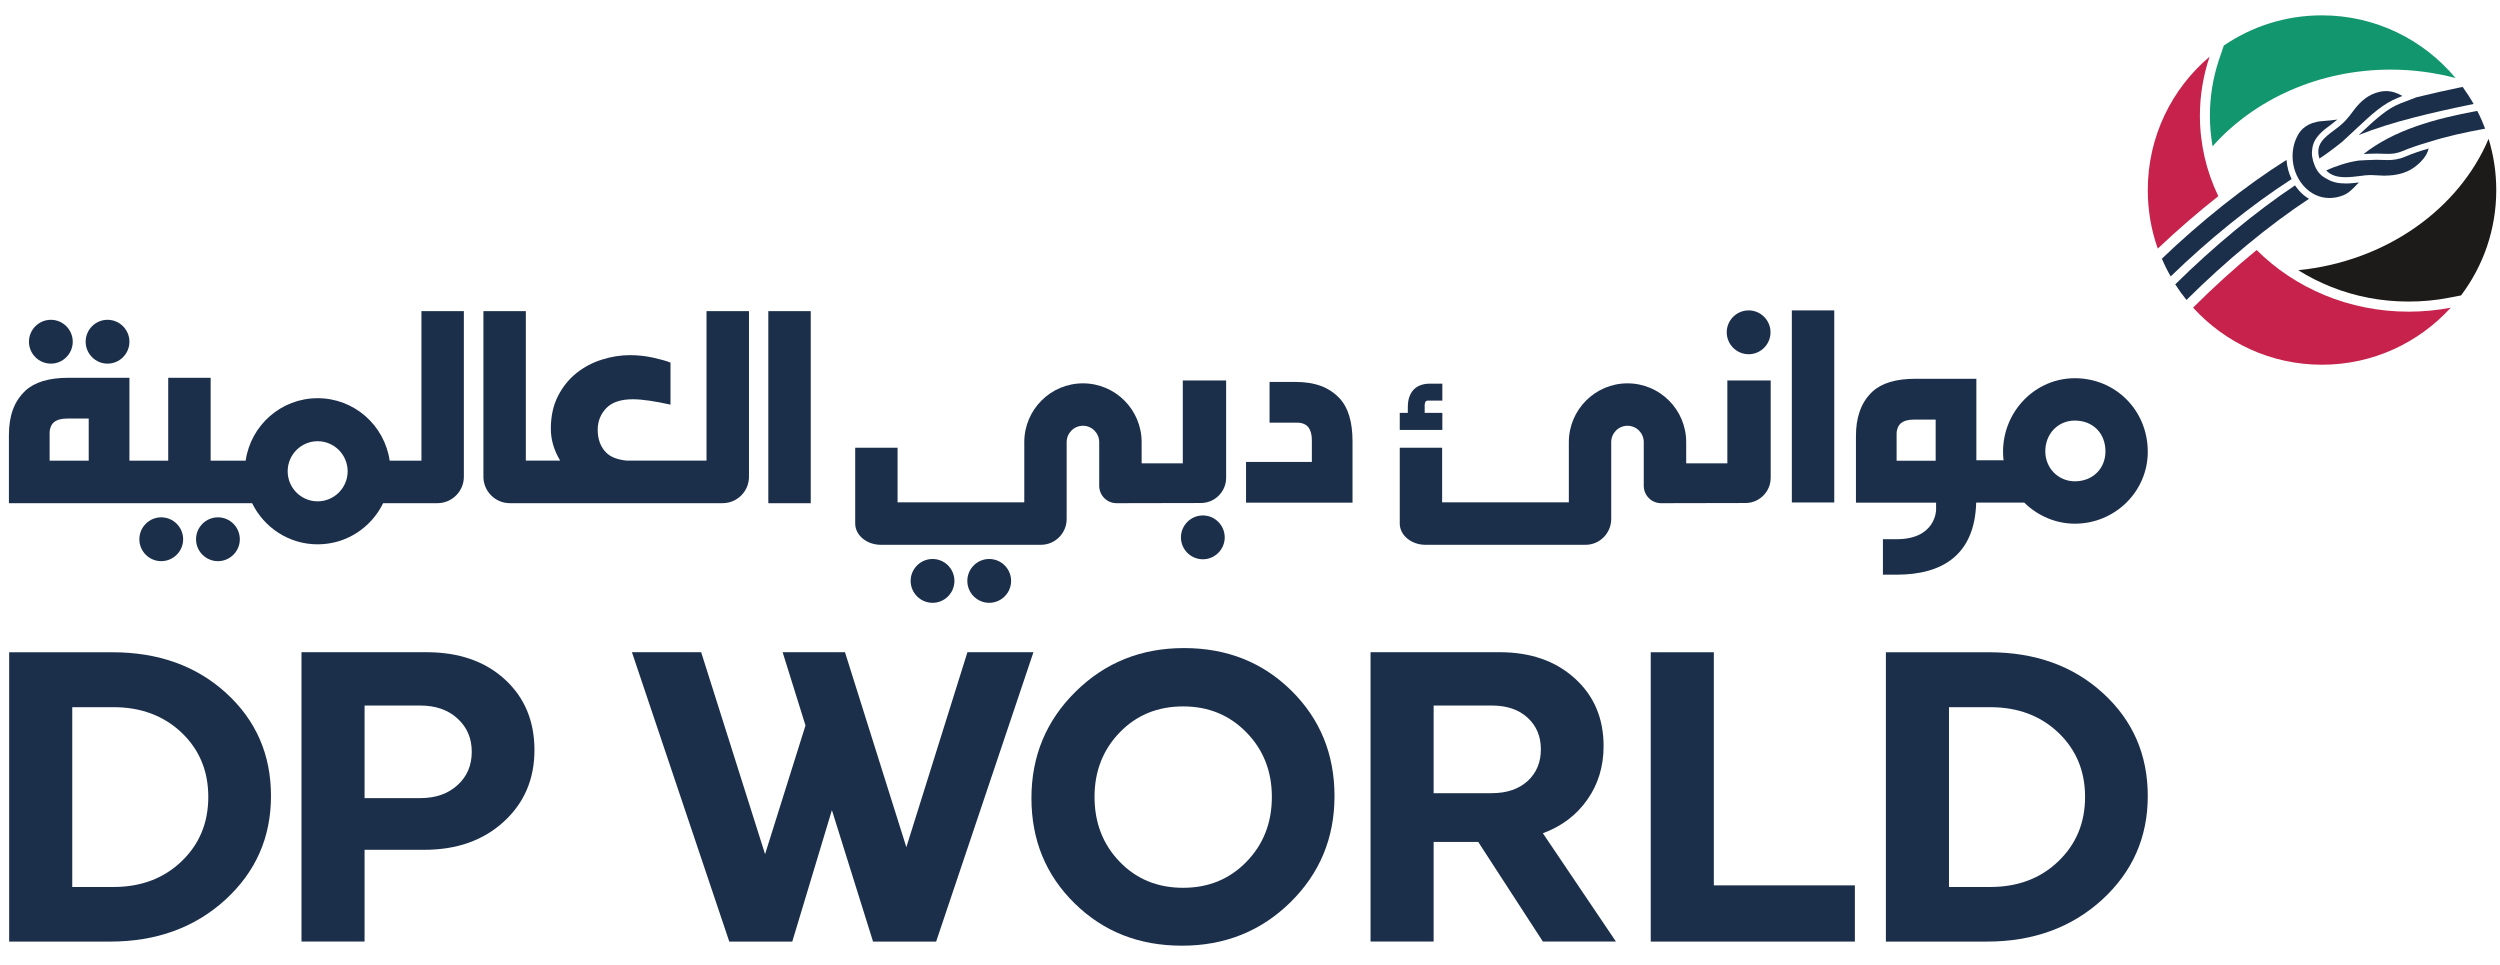 <svg width="101" height="39" viewBox="0 0 101 39" version="1.1" xmlns="http://www.w3.org/2000/svg" xmlns:xlink="http://www.w3.org/1999/xlink">
<title>DP world</title>
<desc>Created using Figma</desc>
<g id="Canvas" transform="translate(-2960 1020)">
<g id="DP world">
<g id="Fill 187">
<use xlink:href="#path0_fill" transform="translate(2960.37 -993.649)" fill="#1B2F4B"/>
</g>
<g id="Fill 189">
<use xlink:href="#path1_fill" transform="translate(2972.18 -993.651)" fill="#1B2F4B"/>
</g>
<g id="Fill 191">
<use xlink:href="#path2_fill" transform="translate(3001.67 -993.818)" fill="#1B2F4B"/>
</g>
<g id="Fill 193">
<use xlink:href="#path3_fill" transform="translate(3015.37 -993.651)" fill="#1B2F4B"/>
</g>
<g id="Fill 195">
<use xlink:href="#path4_fill" transform="translate(3026.69 -993.649)" fill="#1B2F4B"/>
</g>
<g id="Fill 197">
<use xlink:href="#path5_fill" transform="translate(3036.19 -993.649)" fill="#1B2F4B"/>
</g>
<g id="Fill 199">
<use xlink:href="#path6_fill" transform="translate(2985.53 -993.651)" fill="#1B2F4B"/>
</g>
<g id="Fill 201">
<use xlink:href="#path7_fill" transform="translate(3049.28 -1019.38)" fill="#11966D"/>
</g>
<g id="Fill 203">
<use xlink:href="#path8_fill" transform="translate(3052.85 -1014.39)" fill="#1C1B19"/>
</g>
<g id="Fill 205">
<use xlink:href="#path9_fill" transform="translate(3048.6 -1009.9)" fill="#C7224C"/>
</g>
<g id="Fill 207">
<use xlink:href="#path10_fill" transform="translate(3046.77 -1017.71)" fill="#C7224C"/>
</g>
<g id="Fill 209">
<use xlink:href="#path11_fill" transform="translate(3053.66 -1016.32)" fill="#1B2F4B"/>
</g>
<g id="Fill 211">
<use xlink:href="#path12_fill" transform="translate(3053.98 -1014)" fill="#1B2F4B"/>
</g>
<g id="Fill 213">
<use xlink:href="#path13_fill" transform="translate(3052.62 -1015.17)" fill="#1B2F4B"/>
</g>
<g id="Fill 215">
<use xlink:href="#path14_fill" transform="translate(3047.34 -1013.54)" fill="#1B2F4B"/>
</g>
<g id="Fill 217">
<use xlink:href="#path15_fill" transform="translate(3047.88 -1012.51)" fill="#1B2F4B"/>
</g>
<g id="Fill 219">
<use xlink:href="#path16_fill" transform="translate(3055.29 -1016.49)" fill="#1B2F4B"/>
</g>
<g id="Fill 221">
<use xlink:href="#path17_fill" transform="translate(3055.49 -1015.52)" fill="#1B2F4B"/>
</g>
<g id="Fill 223">
<use xlink:href="#path18_fill" transform="translate(2999.08 -997.417)" fill="#1B2F4B"/>
</g>
<g id="Fill 225">
<use xlink:href="#path19_fill" transform="translate(2996.79 -997.417)" fill="#1B2F4B"/>
</g>
<g id="Fill 227">
<use xlink:href="#path20_fill" transform="translate(3032.39 -1007.46)" fill="#1B2F4B"/>
</g>
<g id="Fill 229">
<use xlink:href="#path20_fill" transform="translate(2991.04 -1007.43)" fill="#1B2F4B"/>
</g>
<g id="Fill 230">
<use xlink:href="#path21_fill" transform="translate(3010.34 -1004.57)" fill="#1B2F4B"/>
</g>
<g id="Fill 231">
<use xlink:href="#path22_fill" transform="translate(3016.55 -1004.5)" fill="#1B2F4B"/>
</g>
<g id="Fill 232">
<use xlink:href="#path23_fill" transform="translate(2960.36 -1007.43)" fill="#1B2F4B"/>
</g>
<g id="Fill 233">
<use xlink:href="#path24_fill" transform="translate(3034.98 -1004.72)" fill="#1B2F4B"/>
</g>
<g id="Fill 234">
<use xlink:href="#path25_fill" transform="translate(3016.55 -1004.63)" fill="#1B2F4B"/>
</g>
<g id="Fill 235">
<use xlink:href="#path26_fill" transform="translate(2994.55 -1004.63)" fill="#1B2F4B"/>
</g>
<g id="Fill 236">
<use xlink:href="#path27_fill" transform="translate(2979.53 -1007.43)" fill="#1B2F4B"/>
</g>
<g id="Fill 237">
<use xlink:href="#path28_fill" transform="translate(3007.71 -999.176)" fill="#1B2F4B"/>
</g>
<g id="Fill 238">
<use xlink:href="#path28_fill" transform="translate(2967.92 -999.1)" fill="#1B2F4B"/>
</g>
<g id="Fill 239">
<use xlink:href="#path29_fill" transform="translate(2965.63 -999.1)" fill="#1B2F4B"/>
</g>
<g id="Fill 240">
<use xlink:href="#path30_fill" transform="translate(2961.17 -1007.08)" fill="#1B2F4B"/>
</g>
<g id="Fill 241">
<use xlink:href="#path31_fill" transform="translate(2963.46 -1007.08)" fill="#1B2F4B"/>
</g>
<g id="Fill 242">
<use xlink:href="#path32_fill" transform="translate(3029.76 -1007.46)" fill="#1B2F4B"/>
</g>
</g>
</g>
<defs>
<path id="path0_fill" fill-rule="evenodd" d="M 2.549 9.483L 4.215 9.483C 5.323 9.483 6.241 9.14 6.964 8.448C 7.685 7.758 8.045 6.891 8.045 5.844C 8.045 4.795 7.685 3.933 6.964 3.245C 6.241 2.562 5.323 2.219 4.215 2.219L 2.549 2.219L 2.549 9.483ZM 4.165 0C 6.032 0 7.568 0.552 8.772 1.654C 9.977 2.755 10.578 4.14 10.578 5.81C 10.578 7.482 9.961 8.876 8.729 10.003C 7.496 11.125 5.945 11.689 4.082 11.689L 0 11.689L 0 0L 4.165 0Z"/>
<path id="path1_fill" fill-rule="evenodd" d="M 2.549 2.155L 2.549 5.895L 4.798 5.895C 5.42 5.895 5.922 5.72 6.306 5.368C 6.689 5.019 6.879 4.572 6.879 4.023C 6.879 3.478 6.689 3.034 6.306 2.682C 5.922 2.328 5.42 2.155 4.798 2.155L 2.549 2.155ZM 0 0L 5.048 0C 6.358 0 7.414 0.366 8.212 1.095C 9.011 1.824 9.412 2.778 9.412 3.956C 9.412 5.127 8.999 6.09 8.173 6.847C 7.343 7.604 6.276 7.983 4.963 7.983L 2.549 7.983L 2.549 11.689L 0 11.689L 0 0Z"/>
<path id="path2_fill" fill-rule="evenodd" d="M 8.687 8.634C 9.371 7.933 9.713 7.059 9.713 6.012C 9.713 4.977 9.371 4.108 8.687 3.409C 8.004 2.707 7.152 2.357 6.129 2.357C 5.099 2.357 4.243 2.707 3.566 3.409C 2.889 4.108 2.549 4.977 2.549 6.012C 2.549 7.059 2.889 7.933 3.566 8.634C 4.243 9.336 5.099 9.685 6.129 9.685C 7.152 9.685 8.004 9.336 8.687 8.634ZM 10.505 1.723C 11.663 2.868 12.244 4.287 12.244 5.98C 12.244 7.67 11.652 9.101 10.461 10.272C 9.272 11.44 7.813 12.024 6.081 12.024C 4.346 12.024 2.903 11.454 1.742 10.311C 0.581 9.172 0 7.753 0 6.063C 0 4.37 0.594 2.935 1.783 1.762C 2.971 0.587 4.431 0 6.163 0C 7.896 0 9.344 0.575 10.505 1.723Z"/>
<path id="path3_fill" fill-rule="evenodd" d="M 2.549 2.155L 2.549 5.695L 4.897 5.695C 5.509 5.695 5.991 5.529 6.349 5.203C 6.703 4.874 6.881 4.448 6.881 3.924C 6.881 3.402 6.703 2.976 6.349 2.65C 5.991 2.318 5.509 2.155 4.897 2.155L 2.549 2.155ZM 0 0L 5.213 0C 6.459 0 7.469 0.35 8.247 1.053C 9.025 1.753 9.415 2.668 9.415 3.793C 9.415 4.616 9.194 5.341 8.754 5.962C 8.316 6.587 7.717 7.036 6.962 7.314L 9.913 11.689L 6.962 11.689L 4.351 7.666L 2.549 7.666L 2.549 11.689L 0 11.689L 0 0Z"/>
<path id="path4_fill" fill-rule="evenodd" d="M 0 11.689L 0 0L 2.549 0L 2.549 9.418L 8.247 9.418L 8.247 11.689L 0 11.689Z"/>
<path id="path5_fill" fill-rule="evenodd" d="M 2.549 9.483L 4.215 9.483C 5.326 9.483 6.244 9.14 6.964 8.448C 7.685 7.758 8.047 6.891 8.047 5.844C 8.047 4.795 7.685 3.933 6.964 3.245C 6.244 2.562 5.326 2.219 4.215 2.219L 2.549 2.219L 2.549 9.483ZM 4.165 0C 6.032 0 7.568 0.552 8.772 1.654C 9.977 2.755 10.58 4.14 10.58 5.81C 10.58 7.482 9.961 8.876 8.729 10.003C 7.496 11.125 5.945 11.689 4.082 11.689L 0 11.689L 0 0L 4.165 0Z"/>
<path id="path6_fill" fill-rule="evenodd" d="M 13.554 0L 11.106 7.815L 11.088 7.882L 8.607 0L 6.088 0L 7.012 2.96L 5.379 8.16L 2.797 0L 0 0L 3.933 11.691L 3.935 11.691L 6.478 11.691L 8.079 6.38L 9.741 11.691L 10.071 11.691L 12.285 11.691L 12.29 11.691L 16.221 0L 13.554 0Z"/>
<path id="path7_fill" fill-rule="evenodd" d="M 0 4.048C 0 4.469 0.037 4.883 0.108 5.29C 1.783 3.406 4.383 2.192 7.304 2.192C 8.215 2.192 9.091 2.314 9.924 2.532C 8.632 0.984 6.693 0 4.523 0C 3.052 0 1.689 0.451 0.562 1.221L 0.367 1.796C 0.124 2.523 0 3.28 0 4.048Z"/>
<path id="path8_fill" fill-rule="evenodd" d="M 4.461 6.573C 5.009 6.573 5.555 6.523 6.088 6.419L 6.576 6.325C 7.469 5.141 7.999 3.668 7.999 2.07C 7.999 1.35 7.891 0.658 7.689 0C 6.48 2.85 3.538 4.952 0 5.306C 0.418 5.568 0.863 5.794 1.329 5.98C 2.32 6.376 3.373 6.573 4.461 6.573Z"/>
<path id="path9_fill" fill-rule="evenodd" d="M 8.706 2.491C 6.287 2.491 4.105 1.534 2.568 0C 1.691 0.72 0.819 1.511 0 2.328C 1.287 3.744 3.144 4.635 5.206 4.635C 7.267 4.635 9.123 3.744 10.411 2.33C 9.86 2.436 9.289 2.491 8.706 2.491Z"/>
<path id="path10_fill" fill-rule="evenodd" d="M 2.106 2.383C 2.106 1.552 2.244 0.754 2.497 0C 0.971 1.293 0 3.227 0 5.389C 0 6.217 0.142 7.015 0.404 7.753C 1.189 7.01 2.012 6.295 2.85 5.635C 2.373 4.644 2.106 3.542 2.106 2.383Z"/>
<path id="path11_fill" fill-rule="evenodd" d="M 2.733 0C 2.977 0 3.204 0.081 3.397 0.198C 3.341 0.218 3.286 0.241 3.231 0.265C 2.621 0.504 2.176 0.918 1.504 1.548L 0.976 2.038C 0.604 2.341 0.26 2.587 0.044 2.725C -0.128 2.151 0.228 1.884 0.68 1.55L 0.707 1.53C 1.065 1.265 1.201 1.083 1.403 0.814L 1.497 0.69C 1.717 0.421 2.015 0.129 2.483 0.028C 2.568 0.009 2.651 0 2.733 0Z"/>
<path id="path12_fill" fill-rule="evenodd" d="M 4.137 0C 4.098 0.17 4.004 0.35 3.807 0.547C 3.357 0.994 2.884 1.09 2.338 1.097L 1.81 1.072L 1.769 1.072C 1.659 1.072 1.526 1.088 1.374 1.109C 1.182 1.132 0.977 1.159 0.78 1.159C 0.48 1.159 0.193 1.099 0 0.883C 0.34 0.731 0.824 0.557 1.299 0.488L 1.395 0.481C 1.4 0.481 1.709 0.46 2.038 0.455L 2.267 0.462C 2.334 0.465 2.409 0.467 2.48 0.467C 2.687 0.467 2.914 0.444 3.178 0.334C 3.485 0.202 3.811 0.094 4.137 0Z"/>
<path id="path13_fill" fill-rule="evenodd" d="M 1.391 2.399C 1.189 2.305 1.012 2.146 0.899 1.87C 0.789 1.603 0.762 1.387 0.794 1.201C 0.838 0.729 1.223 0.444 1.574 0.189L 1.599 0.168C 1.68 0.108 1.748 0.051 1.81 0C 1.65 0.025 1.448 0.044 1.184 0.064C 0.615 0.11 0.344 0.393 0.218 0.621C 0.071 0.885 0 1.182 0 1.479C 0 1.914 0.151 2.346 0.445 2.679C 0.73 3.002 1.097 3.169 1.489 3.169C 1.675 3.169 1.861 3.135 2.051 3.059C 2.276 2.967 2.441 2.79 2.586 2.636C 2.62 2.601 2.653 2.571 2.682 2.542C 2.513 2.562 2.329 2.583 2.145 2.583C 1.836 2.583 1.586 2.523 1.391 2.399Z"/>
<path id="path14_fill" fill-rule="evenodd" d="M 5.034 0C 3.357 1.06 1.588 2.47 0 3.99C 0.103 4.237 0.223 4.478 0.356 4.708C 1.886 3.222 3.603 1.831 5.241 0.775C 5.124 0.536 5.055 0.271 5.034 0Z"/>
<path id="path15_fill" fill-rule="evenodd" d="M 4.991 0.198C 4.936 0.136 4.885 0.064 4.839 0C 3.249 1.06 1.54 2.479 0 3.997C 0.14 4.218 0.291 4.428 0.454 4.628C 2.026 3.066 3.781 1.608 5.401 0.543C 5.25 0.453 5.112 0.338 4.991 0.198Z"/>
<path id="path16_fill" fill-rule="evenodd" d="M 1.865 0.6C 1.81 0.621 1.755 0.644 1.7 0.662C 1.138 0.883 0.709 1.286 0.05 1.9L 0 1.946C 1.317 1.415 2.967 1.035 4.644 0.69C 4.509 0.451 4.36 0.221 4.199 0C 3.57 0.131 2.944 0.269 2.338 0.419L 1.865 0.6Z"/>
<path id="path17_fill" fill-rule="evenodd" d="M 0.542 1.725L 0.776 1.732C 0.84 1.734 0.909 1.736 0.98 1.736C 1.14 1.736 1.338 1.723 1.576 1.621C 1.879 1.495 2.212 1.382 2.563 1.279L 2.643 1.256C 3.352 1.028 4.123 0.86 4.91 0.718C 4.816 0.471 4.713 0.232 4.591 0C 2.861 0.317 1.214 0.78 0 1.743C 0.131 1.736 0.33 1.727 0.542 1.725Z"/>
<path id="path18_fill" fill-rule="evenodd" d="M 0.883 0C 0.397 0 0 0.398 0 0.885C 0 1.373 0.397 1.771 0.883 1.771C 1.372 1.771 1.769 1.373 1.769 0.885C 1.769 0.398 1.372 0 0.883 0Z"/>
<path id="path19_fill" fill-rule="evenodd" d="M 0.886 0C 0.397 0 0 0.398 0 0.885C 0 1.373 0.397 1.771 0.886 1.771C 1.372 1.771 1.769 1.373 1.769 0.885C 1.769 0.398 1.372 0 0.886 0Z"/>
<path id="path20_fill" fill-rule="evenodd" d="M 0 7.76L 1.714 7.76L 1.714 0L 0 0L 0 7.76Z"/>
<path id="path21_fill" fill-rule="evenodd" d="M 3.781 0.665C 3.357 0.212 2.786 0 1.987 0L 0.95 0L 0.95 1.647L 2.093 1.647C 2.262 1.647 2.432 1.718 2.515 1.829C 2.611 1.953 2.659 2.121 2.659 2.351L 2.659 3.232L 0 3.232L 0 4.878L 4.302 4.878L 4.302 2.397C 4.302 1.619 4.128 1.035 3.781 0.665Z"/>
<path id="path22_fill" fill-rule="evenodd" d="M 1.138 0.683L 1.721 0.683L 1.721 0L 1.214 0C 0.649 0 0.326 0.343 0.326 0.941L 0.326 1.18L 0 1.18L 0 1.868L 1.721 1.868L 1.721 1.18L 1.007 1.18L 1.007 0.874C 1.007 0.784 1.03 0.683 1.138 0.683Z"/>
<path id="path23_fill" fill-rule="evenodd" d="M 12.473 7.684C 11.803 7.684 11.262 7.139 11.262 6.47C 11.262 5.801 11.803 5.255 12.473 5.255C 13.141 5.255 13.685 5.801 13.685 6.47C 13.685 7.139 13.141 7.684 12.473 7.684ZM 3.224 6.042L 1.645 6.042L 1.645 5.511L 1.645 4.908C 1.645 4.738 1.716 4.57 1.822 4.485C 1.95 4.386 2.118 4.34 2.347 4.34L 3.224 4.34L 3.224 6.042ZM 16.666 0L 16.666 6.042L 15.383 6.042C 15.176 4.614 13.953 3.517 12.473 3.517C 10.993 3.517 9.77 4.614 9.564 6.042L 8.15 6.042L 8.15 2.693L 6.436 2.693L 6.436 6.042L 4.869 6.042L 4.869 2.693L 2.393 2.693C 1.615 2.693 1.035 2.87 0.665 3.215C 0.213 3.643 0 4.214 0 5.014L 0 7.758L 9.825 7.758C 10.305 8.74 11.308 9.421 12.473 9.421C 13.639 9.421 14.642 8.74 15.119 7.758L 17.317 7.758C 17.9 7.758 18.38 7.277 18.38 6.693L 18.38 0L 16.666 0Z"/>
<path id="path24_fill" fill-rule="evenodd" d="M 8.843 4.165C 8.176 4.165 7.65 3.632 7.65 2.953C 7.65 2.245 8.164 1.711 8.843 1.711C 9.573 1.711 10.08 2.222 10.08 2.953C 10.08 3.657 9.562 4.165 8.843 4.165ZM 3.221 2.818L 3.221 3.333L 1.643 3.333L 1.643 2.818L 1.643 2.804L 1.643 2.238C 1.643 2.068 1.714 1.9 1.82 1.817C 1.948 1.716 2.113 1.672 2.345 1.672L 3.221 1.672L 3.221 2.818ZM 8.843 0C 7.244 0 5.943 1.332 5.943 2.972C 5.943 3.091 5.95 3.206 5.964 3.314L 4.865 3.314L 4.865 0.023L 2.389 0.023C 1.613 0.023 1.033 0.2 0.663 0.545C 0.418 0.775 0.246 1.051 0.14 1.378C 0.046 1.658 0 1.976 0 2.344L 0 5.028L 3.238 5.028L 3.238 5.315C 3.238 5.315 3.238 6.504 1.643 6.504L 1.09 6.504L 1.09 7.937L 1.643 7.937C 3.465 7.937 4.8 7.162 4.858 5.026L 6.801 5.026C 7.35 5.568 8.088 5.877 8.843 5.877C 10.468 5.877 11.79 4.575 11.79 2.972C 11.79 1.304 10.495 0 8.843 0Z"/>
<path id="path25_fill" fill-rule="evenodd" d="M 13.235 0L 13.235 3.349L 11.572 3.349L 11.572 2.491C 11.572 1.182 10.509 0.117 9.201 0.117C 7.896 0.117 6.831 1.182 6.831 2.491L 6.831 4.924L 1.712 4.924L 1.712 2.719L 0 2.719L 0 5.782C 0 6.254 0.468 6.64 1.037 6.64L 7.508 6.64C 8.077 6.64 8.543 6.171 8.543 5.598L 8.543 2.491C 8.543 2.127 8.839 1.831 9.201 1.831C 9.564 1.831 9.858 2.127 9.858 2.491L 9.858 4.257C 9.858 4.644 10.172 4.959 10.557 4.959L 13.97 4.952C 14.527 4.952 14.986 4.494 14.986 3.933L 14.986 0L 13.235 0Z"/>
<path id="path26_fill" fill-rule="evenodd" d="M 13.235 0L 13.235 3.349L 11.572 3.349L 11.572 2.491C 11.572 1.182 10.509 0.117 9.201 0.117C 7.893 0.117 6.831 1.182 6.831 2.491L 6.831 4.924L 1.712 4.924L 1.712 2.719L 0 2.719L 0 5.782C 0 6.254 0.466 6.64 1.037 6.64L 7.506 6.64C 8.077 6.64 8.543 6.171 8.543 5.598L 8.543 2.491C 8.543 2.127 8.839 1.831 9.201 1.831C 9.564 1.831 9.858 2.127 9.858 2.491L 9.858 4.257C 9.858 4.644 10.172 4.959 10.557 4.959L 13.967 4.952C 14.527 4.952 14.986 4.494 14.986 3.933L 14.986 0L 13.235 0Z"/>
<path id="path27_fill" fill-rule="evenodd" d="M 9.871 0L 9.013 0L 9.013 6.037L 5.769 6.037C 5.401 5.996 5.135 5.89 4.963 5.718C 4.734 5.488 4.617 5.18 4.617 4.795C 4.617 4.45 4.734 4.161 4.963 3.919C 5.193 3.68 5.553 3.56 6.037 3.56C 6.23 3.56 6.455 3.581 6.714 3.618C 6.971 3.655 7.251 3.71 7.558 3.777L 7.558 2.079C 7.395 2.013 7.157 1.946 6.849 1.877C 6.54 1.812 6.23 1.778 5.925 1.778C 5.541 1.778 5.163 1.838 4.784 1.96C 4.408 2.077 4.064 2.259 3.759 2.502C 3.453 2.748 3.203 3.057 3.013 3.429C 2.82 3.804 2.724 4.246 2.724 4.754C 2.724 5.196 2.852 5.626 3.1 6.037L 1.714 6.037L 1.714 0L 0 0L 0 6.691C 0 7.279 0.48 7.758 1.065 7.758L 9.665 7.758C 10.252 7.758 10.729 7.279 10.729 6.691L 10.729 0L 9.871 0Z"/>
<path id="path28_fill" fill-rule="evenodd" d="M 0.886 0C 0.397 0 0 0.398 0 0.888C 0 1.373 0.397 1.771 0.886 1.771C 1.372 1.771 1.769 1.373 1.769 0.888C 1.769 0.398 1.372 0 0.886 0Z"/>
<path id="path29_fill" fill-rule="evenodd" d="M 0.883 0C 0.397 0 0 0.398 0 0.888C 0 1.373 0.397 1.771 0.883 1.771C 1.372 1.771 1.769 1.373 1.769 0.888C 1.769 0.398 1.372 0 0.883 0Z"/>
<path id="path30_fill" fill-rule="evenodd" d="M 0.886 1.771C 1.372 1.771 1.769 1.373 1.769 0.885C 1.769 0.398 1.372 0 0.886 0C 0.397 0 0 0.398 0 0.885C 0 1.373 0.397 1.771 0.886 1.771Z"/>
<path id="path31_fill" fill-rule="evenodd" d="M 0.883 1.771C 1.372 1.771 1.769 1.373 1.769 0.885C 1.769 0.398 1.372 0 0.883 0C 0.397 0 0 0.398 0 0.885C 0 1.373 0.397 1.771 0.883 1.771Z"/>
<path id="path32_fill" fill-rule="evenodd" d="M 0.886 1.771C 1.372 1.771 1.769 1.373 1.769 0.883C 1.769 0.398 1.372 0 0.886 0C 0.397 0 0 0.398 0 0.883C 0 1.373 0.397 1.771 0.886 1.771Z"/>
</defs>
</svg>
